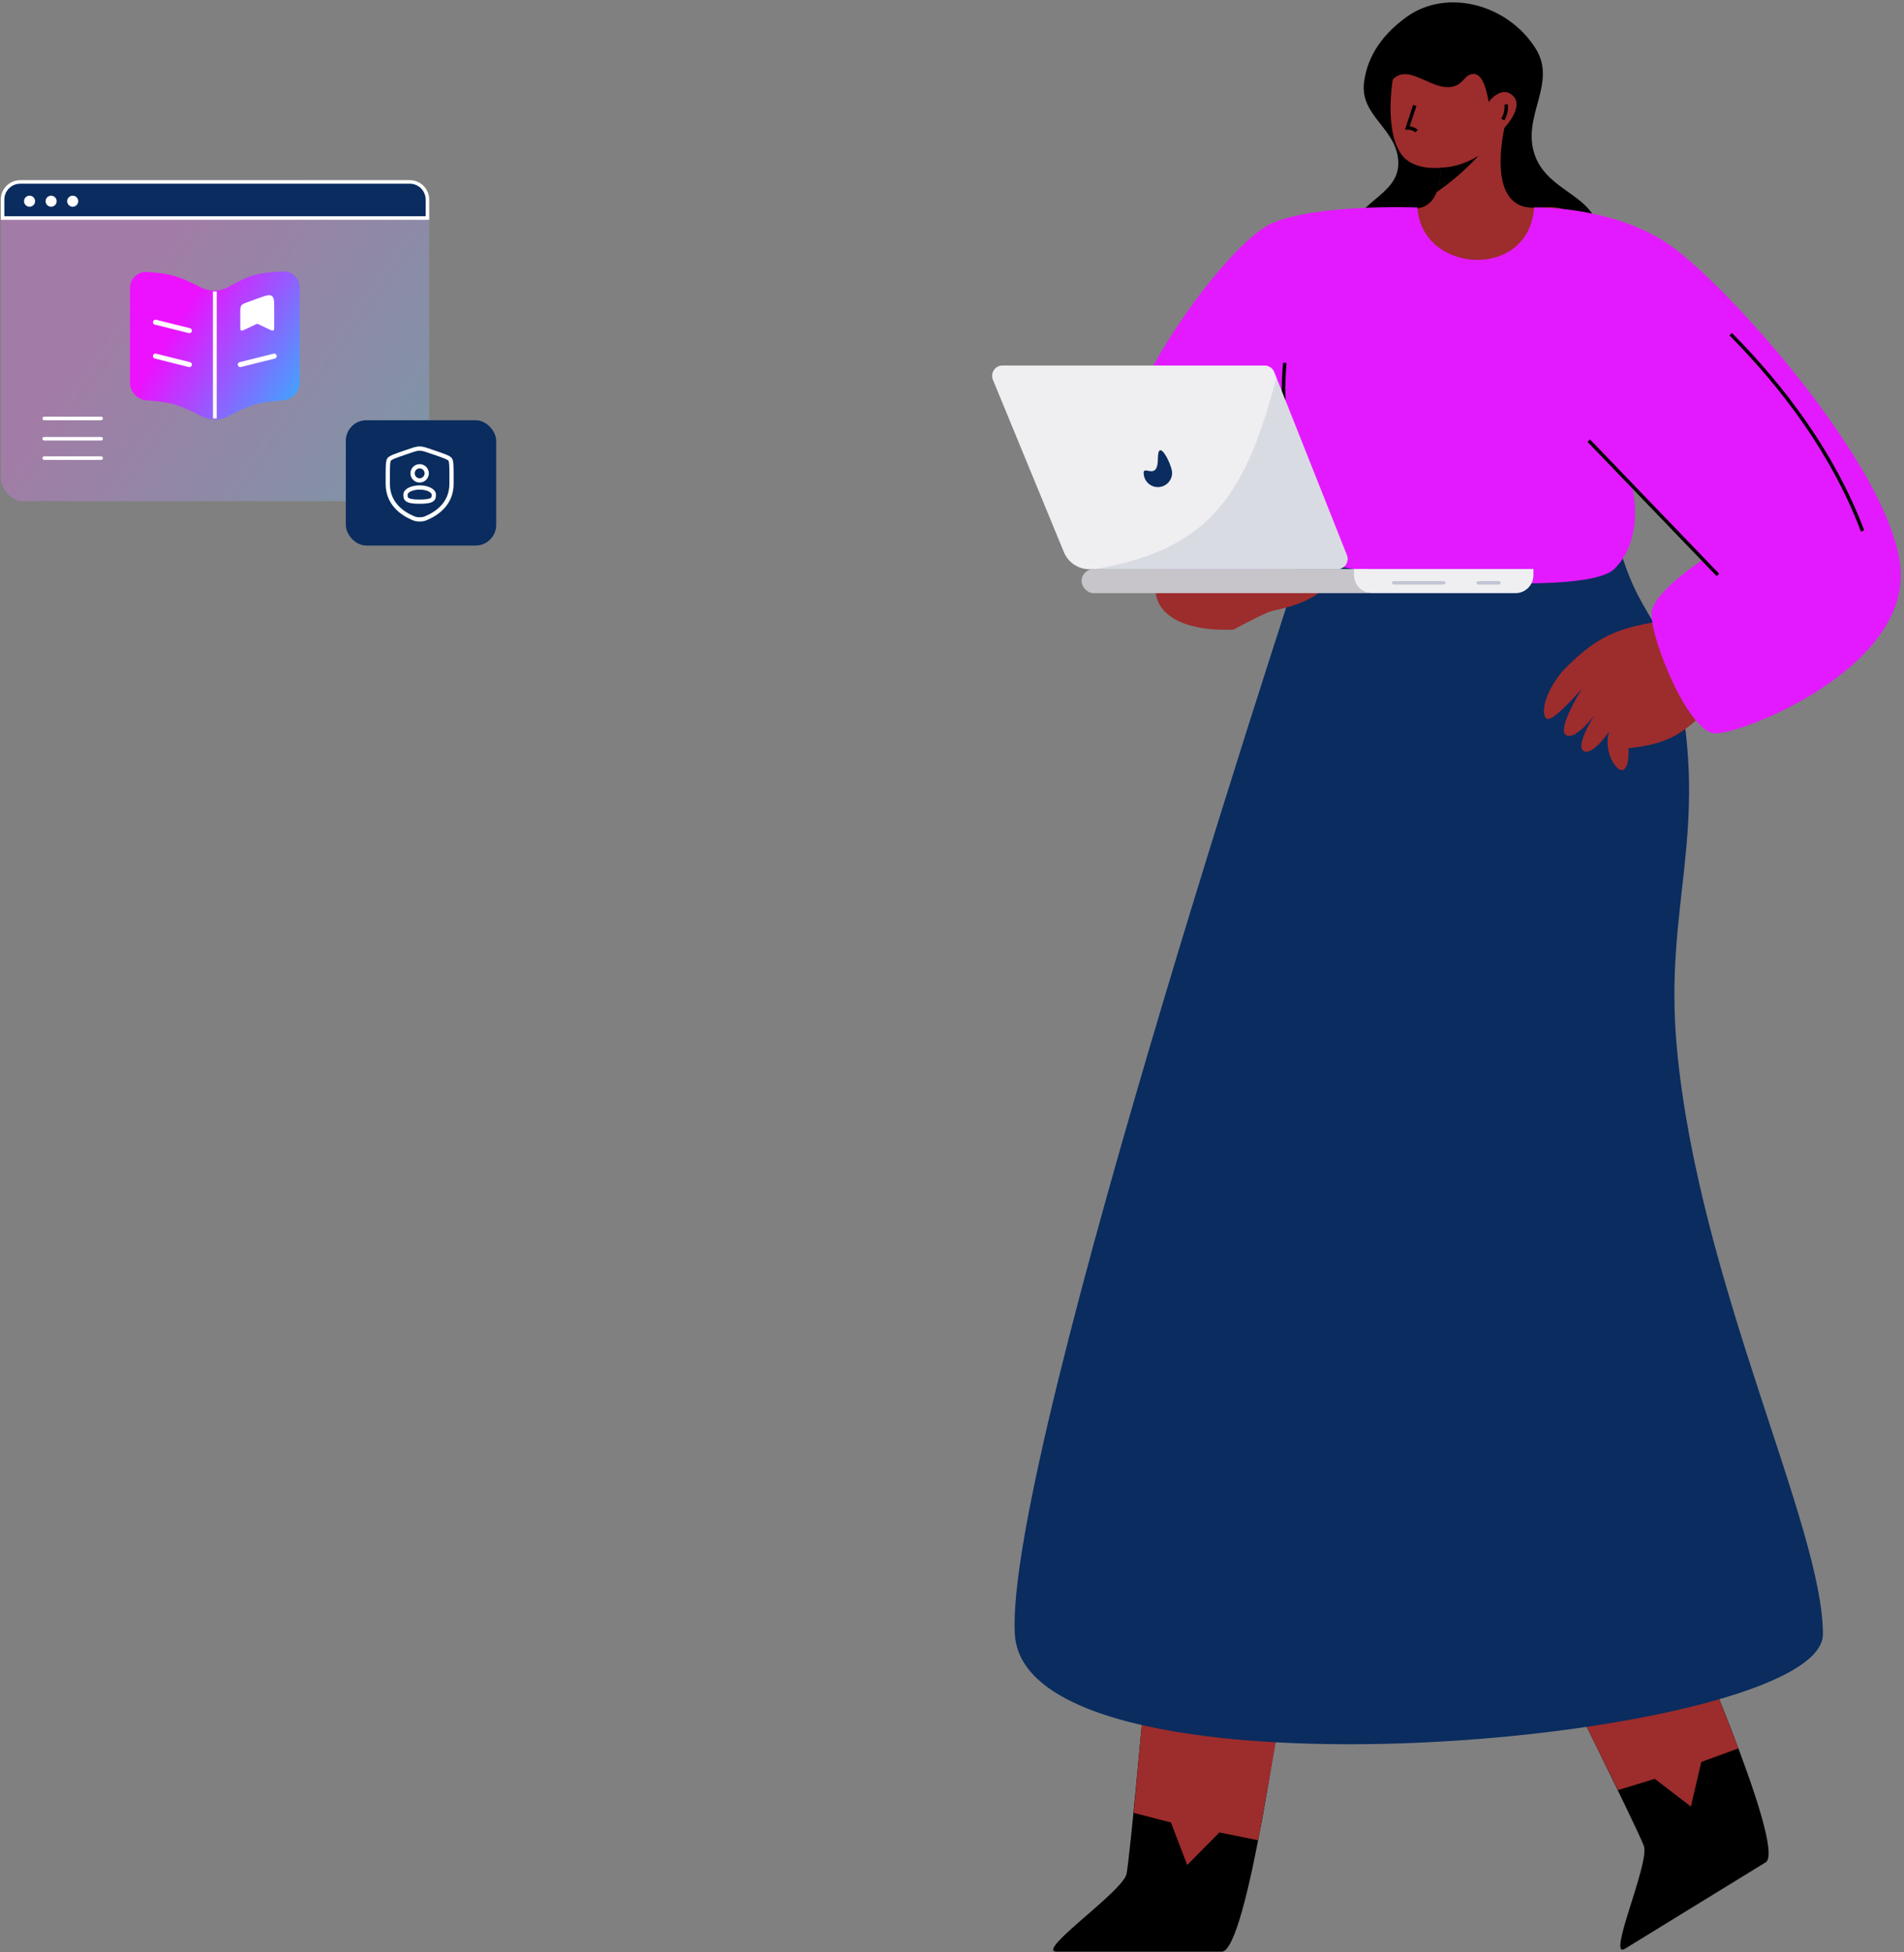 <svg width="552" height="566" viewBox="0 0 552 566" fill="none" xmlns="http://www.w3.org/2000/svg">
<rect x="0" y="0" width="552" height="566" fill="#808080" stroke="none"/>
<rect opacity="0.3" x="0.232" y="52.235" width="124.206" height="93.062" rx="6.57" fill="url(#paint0_linear_605_5297)"/>
<path d="M37.694 83.565V110.974C37.694 113.707 39.922 115.917 42.649 116.088C45.033 116.237 47.834 116.528 49.99 117.097C52.65 117.799 55.825 119.318 58.283 120.628C60.774 121.956 63.798 121.956 66.288 120.628C68.746 119.318 71.922 117.799 74.582 117.097C76.738 116.528 79.539 116.237 81.923 116.088C84.65 115.917 86.878 113.707 86.878 110.974V83.406C86.878 80.769 84.797 78.604 82.161 78.696C79.385 78.793 75.927 79.08 73.352 79.851C71.12 80.519 68.521 81.859 66.402 83.085C63.849 84.563 60.67 84.643 58.062 83.264C55.637 81.982 52.57 80.532 49.99 79.851C47.81 79.276 44.97 78.984 42.569 78.836C39.874 78.671 37.694 80.865 37.694 83.565Z" fill="url(#paint1_linear_605_5297)"/>
<path d="M62.286 84.497L62.286 121.325" stroke="white" stroke-width="1.09"/>
<path d="M45.072 93.407L54.908 95.866" stroke="white" stroke-width="1.453" stroke-linecap="round"/>
<path d="M45.072 103.244L54.908 105.703" stroke="white" stroke-width="1.453" stroke-linecap="round"/>
<path d="M79.5 103.244L69.663 105.703" stroke="white" stroke-width="1.453" stroke-linecap="round"/>
<path d="M79.5 94.662V89.484C79.5 87.353 79.5 86.288 78.8 85.797C78.101 85.307 77.099 85.67 75.095 86.396L71.828 87.581C70.782 87.96 70.258 88.15 69.961 88.574C69.663 88.999 69.663 89.555 69.663 90.669V94.662C69.663 95.34 69.663 95.678 69.896 95.815C70.129 95.952 70.448 95.801 71.087 95.498L74.141 94.046C74.357 93.944 74.465 93.893 74.581 93.893C74.697 93.893 74.805 93.944 75.021 94.046L78.076 95.498C78.714 95.801 79.033 95.952 79.266 95.815C79.5 95.678 79.5 95.34 79.5 94.662Z" fill="white"/>
<path d="M12.817 121.318H29.328" stroke="white" stroke-width="1.029" stroke-linecap="round"/>
<path d="M12.817 127.191H29.329" stroke="white" stroke-width="1.029" stroke-linecap="round"/>
<path d="M12.817 132.82H29.329" stroke="white" stroke-width="1.029" stroke-linecap="round"/>
<path d="M0.746 57.864C0.746 55.039 3.036 52.749 5.861 52.749H118.809C121.633 52.749 123.923 55.039 123.923 57.864V63.201H0.746V57.864Z" fill="#0A2C5F" stroke="white" stroke-width="1.029"/>
<circle cx="8.57" cy="58.333" r="1.605" fill="white"/>
<circle cx="14.824" cy="58.333" r="1.605" fill="white"/>
<circle cx="21.078" cy="58.333" r="1.605" fill="white"/>
<rect x="100.257" y="121.831" width="43.594" height="36.328" rx="5.964" fill="#0A2C5F"/>
<path d="M112.423 138.681C112.423 135.399 112.423 133.758 112.81 133.205C113.198 132.653 114.741 132.125 117.827 131.069L118.415 130.867C120.024 130.317 120.829 130.041 121.661 130.041C122.494 130.041 123.299 130.317 124.907 130.867L125.495 131.069C128.582 132.125 130.125 132.653 130.512 133.205C130.9 133.758 130.9 135.399 130.9 138.681C130.9 139.177 130.9 139.714 130.9 140.297C130.9 146.085 126.549 148.893 123.819 150.086C123.078 150.409 122.708 150.571 121.661 150.571C120.615 150.571 120.245 150.409 119.504 150.086C116.774 148.893 112.423 146.085 112.423 140.297C112.423 139.714 112.423 139.177 112.423 138.681Z" stroke="white" stroke-width="1.232"/>
<ellipse cx="121.661" cy="137.227" rx="2.053" ry="2.053" stroke="white" stroke-width="1.232"/>
<path d="M125.767 143.386C125.767 144.52 125.767 145.439 121.662 145.439C117.556 145.439 117.556 144.52 117.556 143.386C117.556 142.252 119.394 141.333 121.662 141.333C123.929 141.333 125.767 142.252 125.767 143.386Z" stroke="white" stroke-width="1.232"/>
<path d="M326.604 543.265C327.638 538.145 332.125 488.052 332.125 488.052H372.155C372.155 488.052 361.725 565.81 354.21 565.81H306.359C299.971 565.81 325.57 548.384 326.604 543.265Z" fill="black"/>
<path d="M328.677 525.572L332.125 488.052H372.941L364.777 533.521L353.518 531.256L344.194 540.686L339.479 528.362L328.677 525.572Z" fill="#9D2C2C"/>
<path d="M476.576 535.146C474.778 530.243 452.387 485.208 452.387 485.208L486.498 464.26C486.498 464.26 518.302 535.978 511.898 539.911L471.122 564.952C465.679 568.295 478.373 540.05 476.576 535.146Z" fill="black"/>
<path d="M469.084 518.985L452.387 485.208L487.168 463.849L504.006 506.867L493.226 510.829L490.216 523.744L479.749 515.71L469.084 518.985Z" fill="#9D2C2C"/>
<path d="M471.906 165.921C469.118 158.472 465.637 146.543 465.637 146.543H382.56C382.56 146.543 291.08 421.258 294.219 473.823C297.358 526.388 528.371 504.875 528.49 473.823C528.61 442.772 492.473 371.959 486.154 303.841C482.289 262.178 495.778 241.881 486.154 196.697C483.395 183.743 476.549 178.325 471.906 165.921Z" fill="#0A2C5F"/>
<path d="M407.878 4.853C419.472 -3.429 437.013 1.181 445.144 13.962C451.741 24.332 440.687 33.98 445.144 45.432C449.14 55.698 462.254 56.594 463.365 66.965C466.122 92.691 393.677 92.848 392.141 68.621C391.507 58.61 405.642 57.117 405.393 47.089C405.149 37.239 394.219 33.786 395.455 23.9C396.461 15.851 401.278 9.567 407.878 4.853Z" fill="black"/>
<path d="M401.407 61.39C399.421 62.312 396.653 64.362 396.653 64.362C406.757 83.083 447.172 81.3 459.058 64.362C459.058 64.362 456.629 62.386 454.898 61.39C449.256 58.143 443.359 62.512 438.554 58.121C432.432 52.528 436.176 37.022 436.176 37.022C436.176 37.022 442.114 30.868 438.505 27.648C435.155 24.659 431.552 29.581 431.552 29.581C431.552 29.581 430.609 21.424 427.258 21.436C424.854 21.445 424.344 23.915 422.118 24.821C415.829 27.38 408.612 17.918 403.785 23.055C403.785 23.055 401.085 38.64 406.757 45.343C410.321 49.555 417.752 48.612 417.752 48.612C417.752 48.612 417.866 55.486 414.691 58.601C410.93 62.291 406.186 59.172 401.407 61.39Z" fill="#9D2C2C"/>
<path d="M410.161 30.572L408.017 37.081C408.959 37.081 409.894 37.332 410.693 38.014" stroke="black" stroke-width="1.003"/>
<path d="M436.696 30.273C436.749 32.122 436.541 33.028 435.697 34.674" stroke="black" stroke-width="1.003"/>
<path d="M428.711 45.115C425.271 47.308 421.28 48.559 417.717 48.591C417.533 51.889 417.535 52.784 416.468 55.739C421.488 52.193 424.327 49.689 428.711 45.115Z" fill="black"/>
<path d="M453.136 194.433C462.483 184.778 468.598 182.177 480.359 180.29L493.851 206.773C487.159 213.399 482.526 215.805 472.109 216.916C472.109 216.916 472.567 222.312 470.577 223.183C468.587 224.054 464.651 217.511 466.561 212.005C466.561 212.005 461.753 219.193 459.136 217.729C456.518 216.264 462.27 207.336 462.27 207.336C462.27 207.336 456.661 214.873 453.975 213.077C451.29 211.281 458.656 199.623 458.656 199.623C458.656 199.623 450.171 209.535 448.416 208.361C446.661 207.187 447.54 201.034 453.136 194.433Z" fill="#9D2C2C"/>
<path d="M482.456 69.931C499.027 80.31 548.878 136.055 550.98 164.988C553.083 193.921 504.999 212.924 497.121 212.614C489.244 212.304 477.516 182.904 478.946 176.922C480.375 170.94 493.386 162.481 493.386 162.481L473.095 140.527C473.095 140.527 477.235 155.976 467.972 164.988C458.71 174 381.995 166.395 377.384 160.478C372.773 154.561 372.773 122.317 372.773 122.317L370.22 138.283C370.22 138.283 375.666 155.679 374.219 160.478C372.773 165.277 348.652 171.437 342.977 171.023C337.301 170.609 324.428 153.571 324.477 133.736C324.526 113.901 355.644 70.648 368.559 64.821C381.473 58.995 410.936 60.152 410.936 60.152C412.068 79.411 443.345 81.384 444.759 60.152C444.759 60.152 465.886 59.553 482.456 69.931Z" fill="#E31AFF"/>
<path d="M501.755 96.879C517.1 112.359 531.664 131.75 539.985 153.947" stroke="black" stroke-width="1.003"/>
<path d="M498.041 166.672L460.613 127.755" stroke="black" stroke-width="1.003"/>
<path d="M372.485 105.197C371.839 112.838 372.044 117.094 373.101 124.745" stroke="black" stroke-width="1.003"/>
<path d="M368.525 177.215C366.147 177.905 357.633 182.521 357.633 182.521C346.248 183.106 334.934 179.868 334.934 170.331C353.75 168.882 364.578 167.881 383.046 171.351C377.838 175.571 370.902 176.526 368.525 177.215Z" fill="#9D2C2C"/>
<path d="M390.49 160.919L369.421 107.858C368.967 106.715 367.862 105.965 366.633 105.965H290.637C288.502 105.965 287.05 108.133 287.863 110.107L308.437 160.072C309.671 163.07 312.592 165.026 315.834 165.026H387.701C389.821 165.026 391.272 162.889 390.49 160.919Z" fill="#EFEEF1"/>
<path opacity="0.1" d="M390.49 160.92L370.065 109.465C361.407 142.261 351.565 159.465 317.065 165.026H387.702C389.821 165.026 391.272 162.889 390.49 160.92Z" fill="#0A2C5F"/>
<path d="M335.69 141.215C337.968 141.215 339.815 139.368 339.815 137.09C339.815 134.812 335.69 126.465 335.69 132.965C335.69 139.465 331.565 134.812 331.565 137.09C331.565 139.368 333.412 141.215 335.69 141.215Z" fill="#0A2C5F"/>
<rect x="313.565" y="164.965" width="86" height="7" rx="3.5" fill="#C7C5CA"/>
<path d="M392.565 164.965H444.565V166.754C444.565 169.632 442.232 171.965 439.354 171.965H397.777C394.898 171.965 392.565 169.632 392.565 166.754V164.965Z" fill="#EFEEF1"/>
<path opacity="0.2" d="M404.065 168.965H418.565" stroke="#0A2C5F" stroke-linecap="round"/>
<path opacity="0.2" d="M428.565 168.965L434.565 168.965" stroke="#0A2C5F" stroke-linecap="round"/>
<defs>
<linearGradient id="paint0_linear_605_5297" x1="0.232" y1="67.248" x2="162.913" y2="181.04" gradientUnits="userSpaceOnUse">
<stop offset="0.19" stop-color="#F475FF"/>
<stop offset="0.861" stop-color="#56E1FF"/>
</linearGradient>
<linearGradient id="paint1_linear_605_5297" x1="37.694" y1="85.619" x2="108.21" y2="127.958" gradientUnits="userSpaceOnUse">
<stop offset="0.19" stop-color="#EC11FF"/>
<stop offset="0.861" stop-color="#09D3FF"/>
</linearGradient>
</defs>
</svg>
